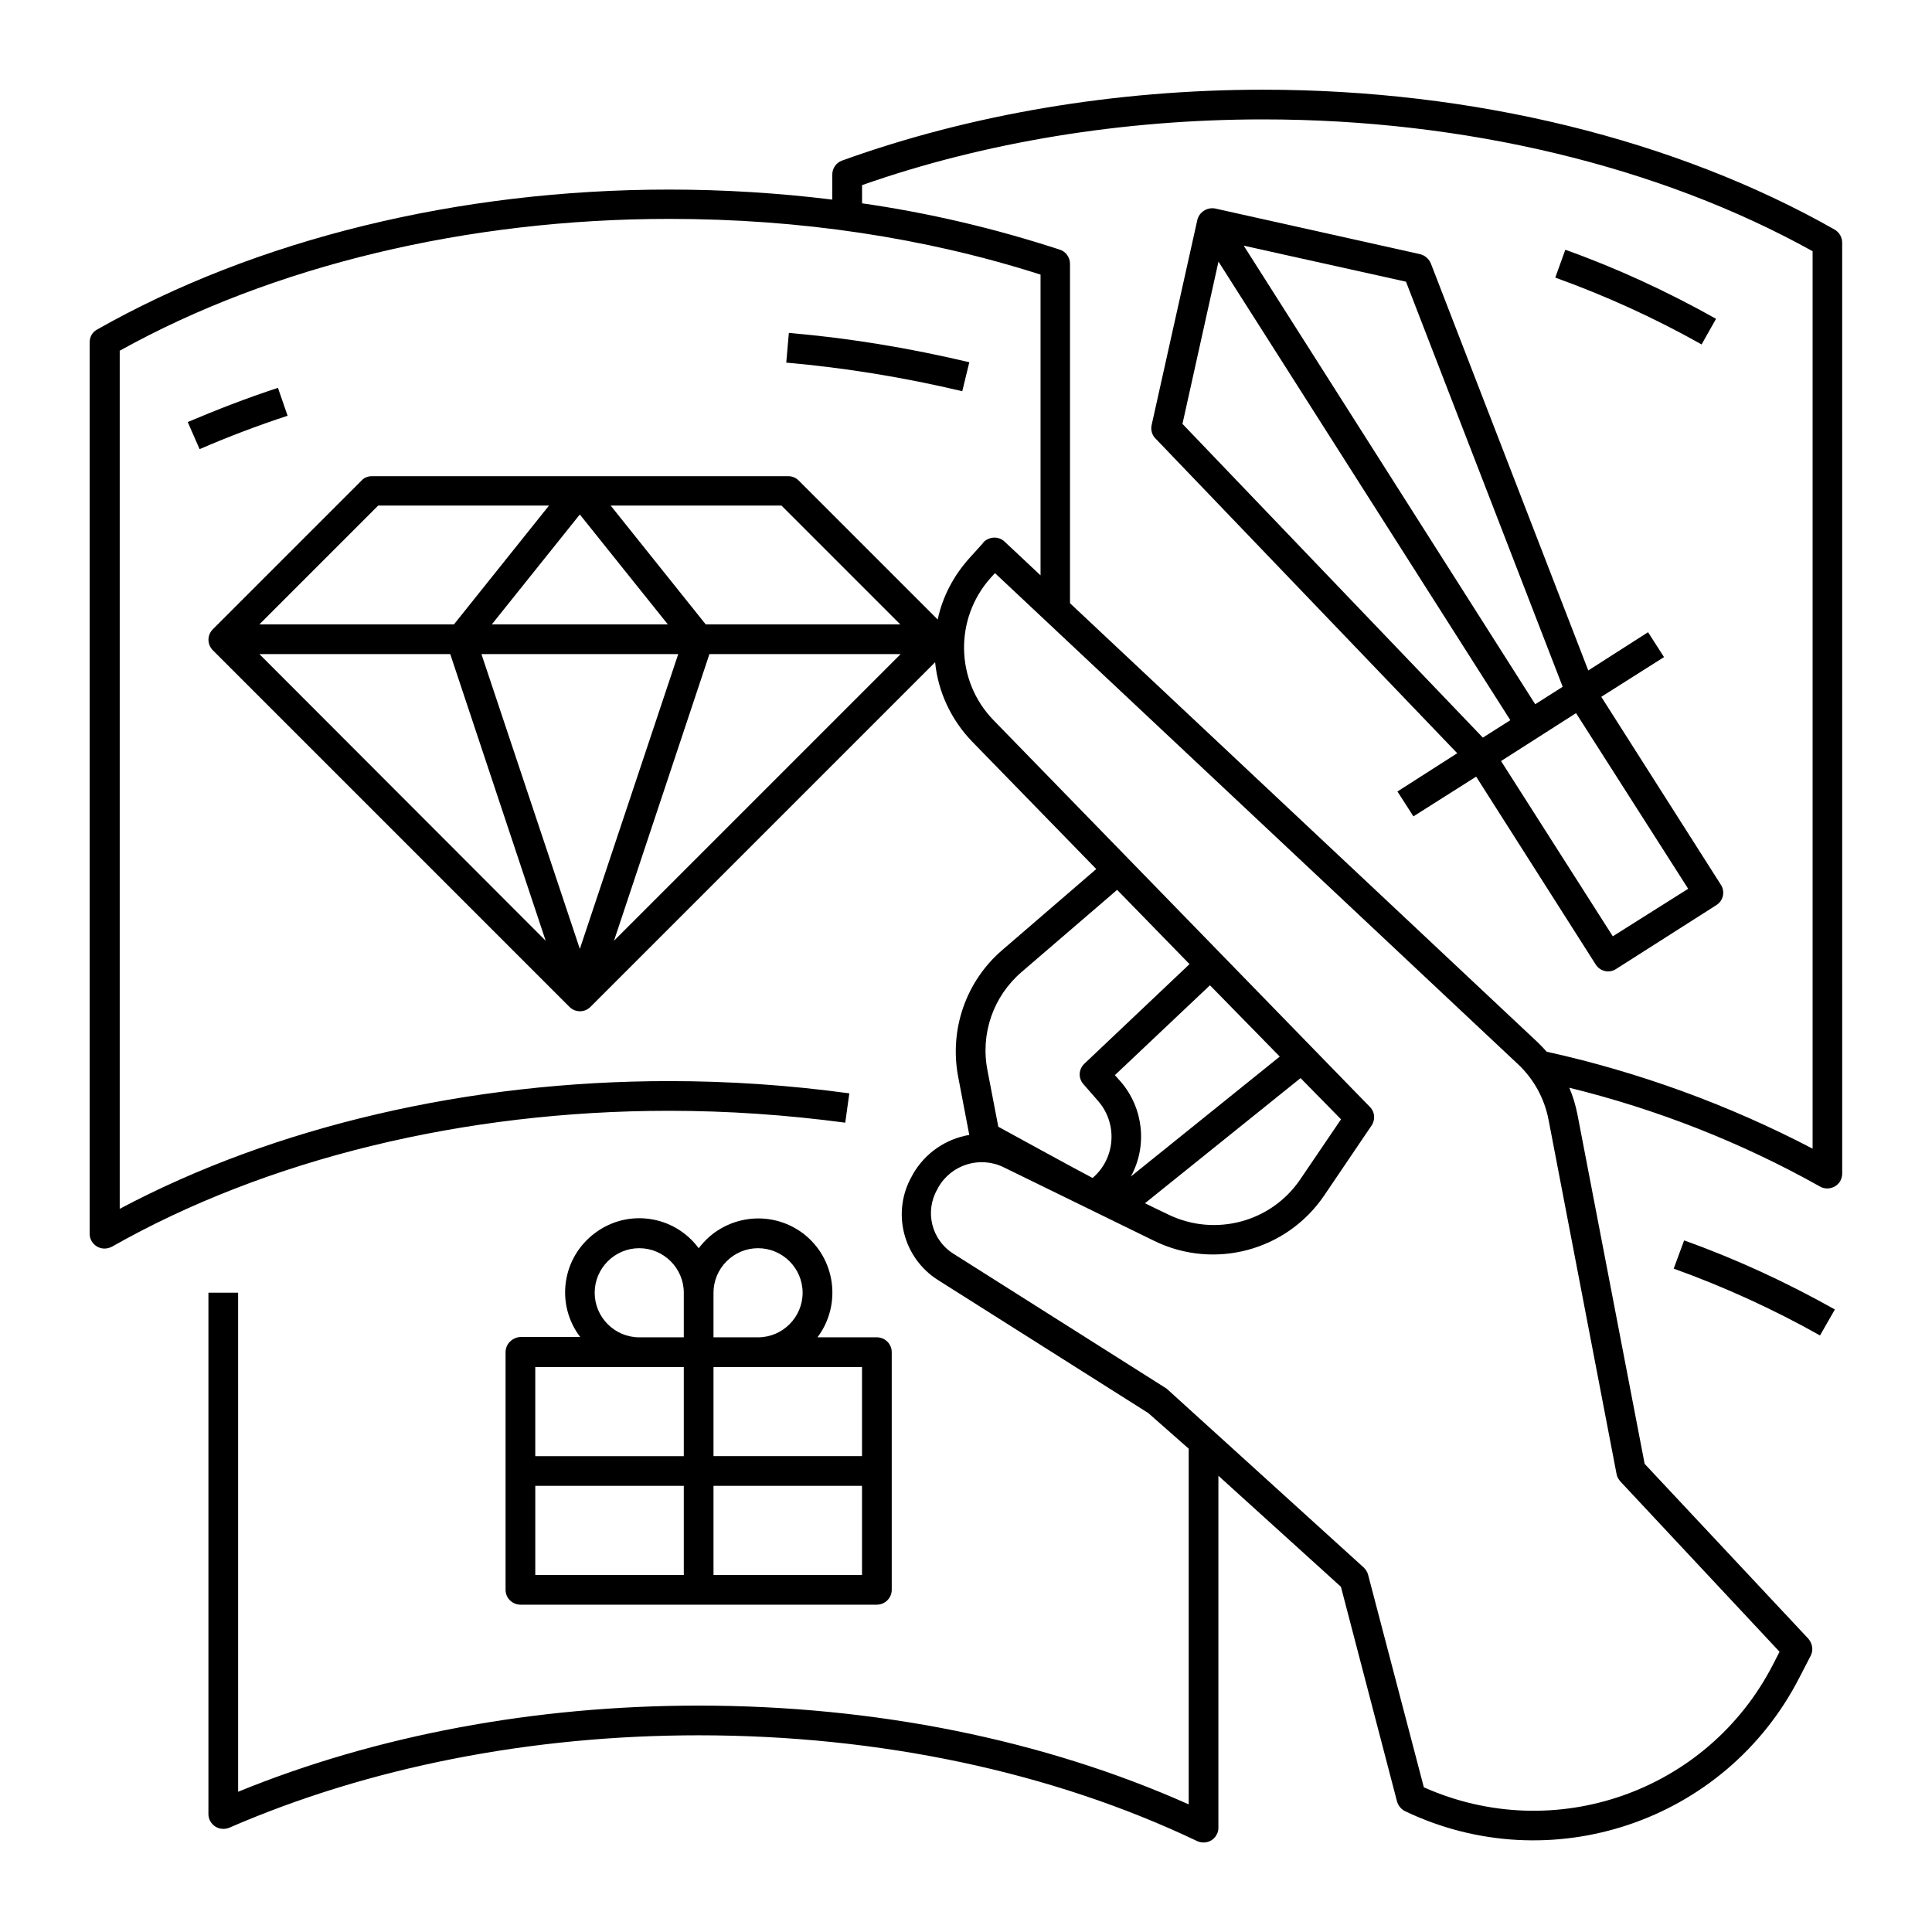 <?xml version="1.0" encoding="UTF-8"?>
<!-- Uploaded to: SVG Find, www.svgrepo.com, Generator: SVG Find Mixer Tools -->
<svg fill="#000000" width="800px" height="800px" version="1.1" viewBox="144 144 512 512" xmlns="http://www.w3.org/2000/svg">
 <g>
  <path d="m630.25 204.87c-42.113-23.91-95.84-37.098-151.54-37.098-38.965 0-77.539 6.496-111.59 18.793-1.574 0.59-2.559 2.066-2.559 3.738v6.594c-14.367-1.77-28.832-2.656-43.297-2.656-55.695 0-109.42 13.188-151.54 37.098-1.277 0.688-1.969 1.969-1.969 3.445v236.16c0 2.164 1.77 3.938 3.938 3.938 0.688 0 1.379-0.195 1.969-0.492 40.934-23.223 93.285-36.016 147.6-36.016 15.645 0 31.191 1.082 46.738 3.148l1.082-7.773c-15.844-2.164-31.785-3.246-47.723-3.246-53.137 0-104.5 12.004-145.63 33.852v-227.41c40.539-22.535 92.199-34.934 145.63-34.934 34.539 0 67.602 4.922 98.398 14.762v79.703l-9.543-8.953c-1.574-1.477-4.035-1.379-5.609 0.195v0.098l-3.738 4.133c-4.133 4.625-7.086 10.137-8.363 16.234l-36.801-36.801c-0.789-0.789-1.77-1.18-2.754-1.18h-110.41c-1.082 0-2.066 0.395-2.754 1.18l-39.359 39.359c-1.574 1.574-1.574 4.035 0 5.609l94.465 94.465c1.574 1.574 4.035 1.574 5.609 0l91.316-91.316c0.789 7.969 4.328 15.352 9.84 21.059l32.867 33.75-24.895 21.453c-9.645 8.266-14.07 21.059-11.711 33.555l2.953 15.449c-6.297 1.082-11.711 4.82-14.957 10.43l-0.195 0.395c-5.512 9.543-2.461 21.746 6.887 27.652l55.695 35.227 10.719 9.445v94.266c-38.375-17.121-83.148-26.176-129.89-26.176-43.395 0-85.41 7.871-122.02 22.828l-0.004-132.25h-7.871v138.15c0 2.164 1.77 3.938 3.938 3.938 0.492 0 1.082-0.098 1.574-0.297 36.898-16.039 79.902-24.5 124.38-24.5 47.824 0 93.578 9.645 132.15 28.043 1.969 0.887 4.328 0.098 5.215-1.871 0.297-0.492 0.395-1.082 0.395-1.672v-93.285l32.473 29.422 14.859 56.875c0.297 1.082 1.082 2.066 2.066 2.559 38.574 18.5 84.918 2.856 104.5-35.227l3.051-5.902c0.789-1.477 0.492-3.246-0.59-4.527l-43.395-46.348-17.809-92.594c-0.492-2.461-1.18-4.82-2.164-7.086 23.223 5.707 45.559 14.465 66.422 26.176 1.871 1.082 4.328 0.395 5.41-1.477 0.297-0.59 0.492-1.277 0.492-1.969l-0.008-246.68c0-1.477-0.785-2.758-1.969-3.445zm-366.93 112.47 25.289 75.965-75.867-75.965zm60.418 0-26.074 78.129-26.078-78.129zm-49.398-7.875 23.32-29.125 23.32 29.125zm57.664 7.875h50.676l-75.965 75.965zm50.578-7.875h-51.562l-25.191-31.488h45.266zm-138.35-31.488h45.266l-25.191 31.488h-51.562zm170.53 123.59 25.289-21.746 19.188 19.68-27.848 26.371c-1.574 1.477-1.672 3.836-0.297 5.41l4.035 4.625c5.117 6.004 4.43 15.055-1.477 20.172 0 0-0.098 0-0.098 0.098-2.754-1.379-24.992-13.578-24.992-13.578l-2.856-14.859c-1.965-9.84 1.578-19.777 9.055-26.172zm84.625 39.062-10.824 15.941c-7.676 11.316-22.535 15.254-34.832 9.348-2.066-0.984-4.133-1.969-6.297-3.051l41.23-33.16zm-55.695 15.156c4.43-8.07 3.344-18.105-2.656-25.094l-1.574-1.77 25.191-23.812 18.5 18.895zm128.71 78.816c0.098 0.688 0.492 1.379 0.984 1.969l42.215 45.164-1.77 3.445c-17.32 33.652-57.859 47.922-92.496 32.473l-14.762-56.285c-0.195-0.789-0.59-1.379-1.18-1.969l-52.152-47.332c-0.195-0.195-0.395-0.297-0.59-0.395l-55.988-35.426c-5.805-3.641-7.676-11.219-4.231-17.121l0.195-0.395c3.445-6.102 11.02-8.461 17.32-5.41 3.445 1.672 34.832 17.023 40.051 19.582 15.844 7.676 34.934 2.559 44.871-12.004l12.594-18.598c1.082-1.574 0.887-3.641-0.395-4.922l-99.781-102.53c-10.137-10.43-10.43-26.961-0.688-37.785l1.082-1.18 138.55 130.09c4.231 3.938 7.086 9.152 8.168 14.859zm51.957-86.199c-22.238-11.609-45.953-20.27-70.453-25.684-0.789-0.887-1.574-1.672-2.363-2.461l-123.98-116.4v-89.941c0-1.672-1.082-3.246-2.656-3.738-17.121-5.609-34.637-9.742-52.449-12.301v-4.82c32.473-11.414 69.176-17.418 106.27-17.418 53.43 0 105.09 12.398 145.63 34.934z"/>
  <path d="m400.88 240c-15.742-3.738-31.684-6.394-47.824-7.773l-0.688 7.871c15.742 1.379 31.293 3.938 46.641 7.578z"/>
  <path d="m217.66 246.79c-8.168 2.656-16.234 5.805-23.91 9.055l3.148 7.184c7.477-3.246 15.254-6.199 23.32-8.855z"/>
  <path d="m461.3 202.31-12.102 54.316c-0.297 1.277 0.098 2.656 0.984 3.543l80 83.445-15.844 10.137 4.231 6.594 16.629-10.527 31.684 49.789c1.18 1.871 3.641 2.363 5.41 1.18l26.566-16.926c1.871-1.18 2.363-3.641 1.18-5.41l-31.684-49.789 16.629-10.527-4.231-6.594-15.844 10.137-41.715-107.86c-0.492-1.18-1.574-2.164-2.856-2.461l-54.316-12.102c-2.164-0.395-4.231 0.984-4.723 3.051zm-3.934 54.023 9.543-43 77.344 121.52-7.281 4.625zm134.02 123.2-19.977 12.594-29.617-46.445 19.875-12.695zm-33.258-53.531-7.281 4.625-77.246-121.52 43 9.543z"/>
  <path d="m598.77 228.49c-12.793-7.184-26.176-13.383-39.949-18.301l-2.656 7.379c13.383 4.82 26.371 10.727 38.77 17.711z"/>
  <path d="m277.98 502.34v62.977c0 2.164 1.77 3.938 3.938 3.938h94.465c2.164 0 3.938-1.77 3.938-3.938v-62.977c0-2.164-1.77-3.938-3.938-3.938h-15.742c6.496-8.66 4.82-20.961-3.836-27.551-8.66-6.496-20.961-4.82-27.551 3.836l-0.098 0.098c-6.496-8.758-18.793-10.527-27.453-4.035-8.758 6.496-10.527 18.793-4.035 27.453l0.098 0.098h-15.742c-2.269 0.102-4.043 1.875-4.043 4.039zm7.875 35.422h39.359v23.617h-39.359zm47.23 23.617v-23.617h39.359v23.617zm39.359-31.488h-39.359v-23.617h39.359zm-27.551-55.105c6.496 0 11.809 5.312 11.809 11.809s-5.312 11.809-11.809 11.809h-11.809v-11.809c0-6.492 5.312-11.809 11.809-11.809zm-43.297 11.809c0-6.496 5.312-11.809 11.809-11.809s11.809 5.312 11.809 11.809v11.809h-11.809c-6.496 0-11.809-5.312-11.809-11.809zm23.617 19.68v23.617h-39.359v-23.617z"/>
  <path d="m587.55 480.2c13.383 4.82 26.371 10.727 38.77 17.711l3.938-6.887c-12.793-7.184-26.176-13.383-39.949-18.301z"/>
 </g>
</svg>